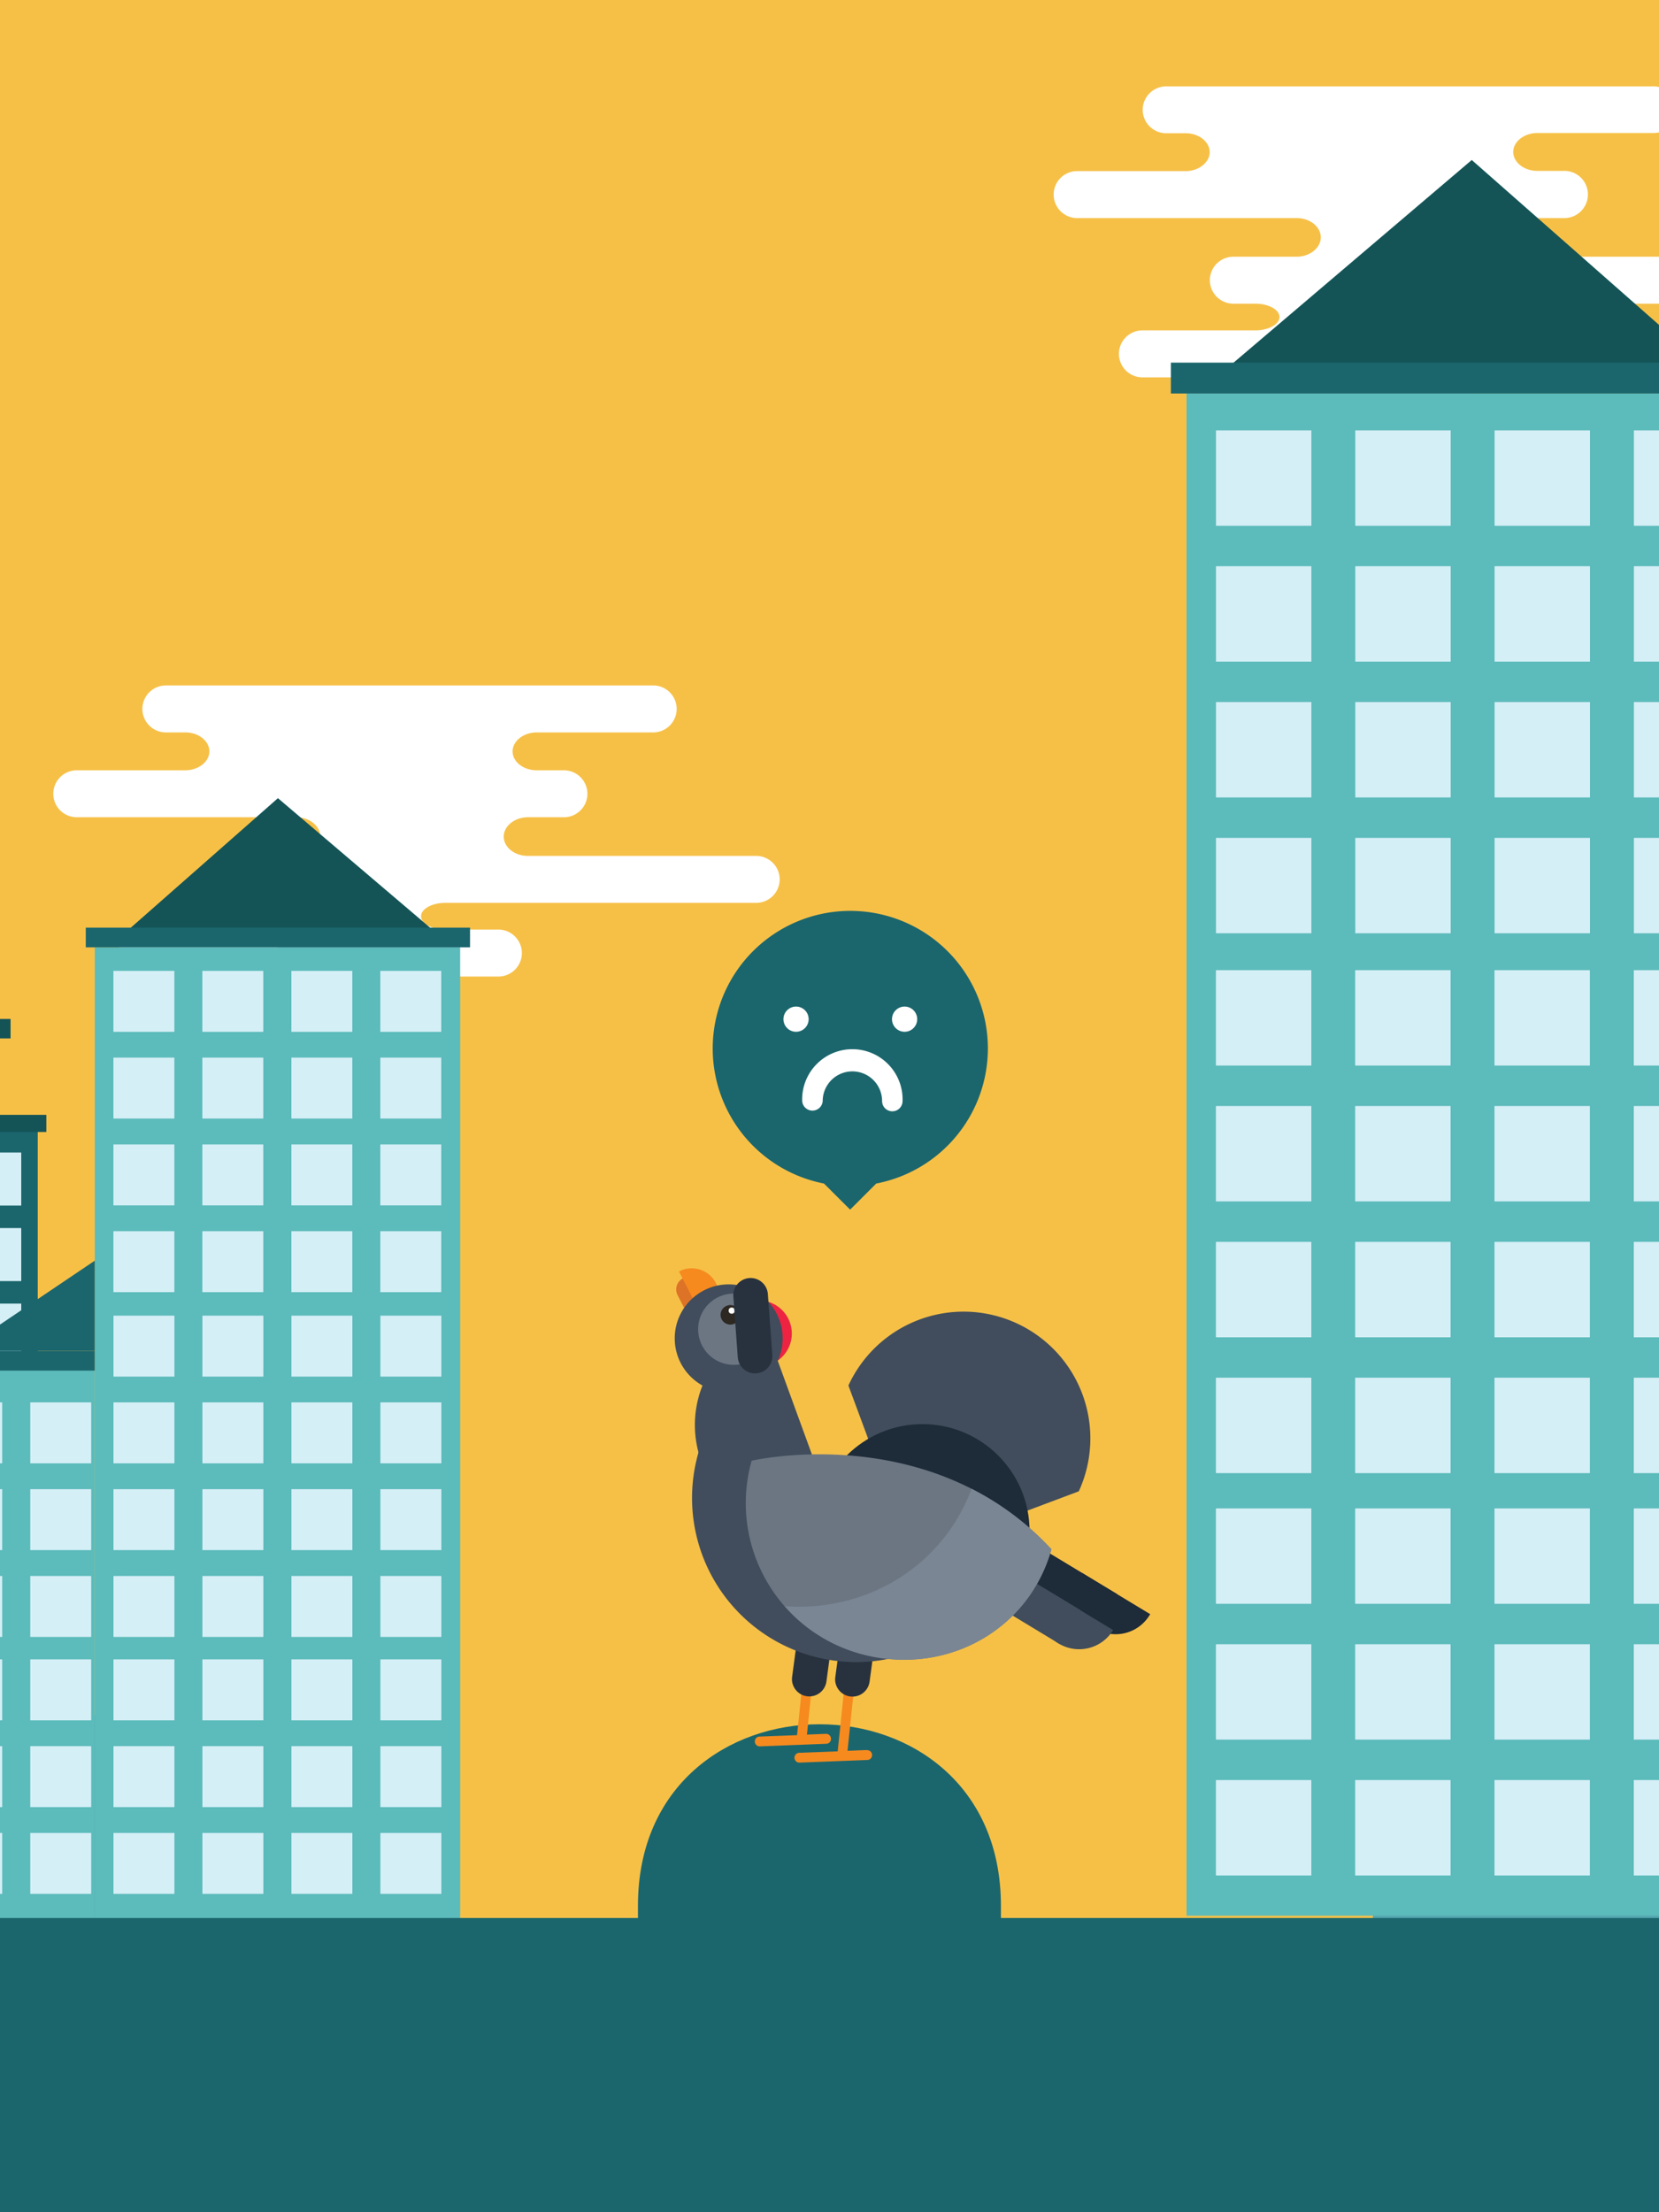 <svg id="Layer_1" data-name="Layer 1" xmlns="http://www.w3.org/2000/svg" xmlns:xlink="http://www.w3.org/1999/xlink" viewBox="0 0 300 400"><defs><style>.cls-1{fill:none;}.cls-2{clip-path:url(#clip-path);}.cls-3{fill:#f6c047;}.cls-4{fill:#fff;}.cls-5{fill:#54a6af;}.cls-6{fill:#1b666d;}.cls-7{fill:#145457;}.cls-8{fill:#d5eff6;}.cls-9{fill:#5cbbbb;}.cls-10{fill:#f68a1f;}.cls-11{fill:#414d5c;}.cls-12{fill:#1e2b38;}.cls-13{fill:#28323f;}.cls-14{fill:#6c7683;}.cls-15{fill:#7a8694;}.cls-16{fill:#ee2341;}.cls-17{fill:#dd7326;}.cls-18{fill:#2d2822;}</style><clipPath id="clip-path"><rect class="cls-1" width="300" height="400"/></clipPath></defs><g class="cls-2"><rect class="cls-3" x="-205.56" width="711.11" height="400"/><path class="cls-4" d="M136.62,163.25a4.26,4.26,0,0,0,4.37-4.11v-.27a4.26,4.26,0,0,0-4.37-4.11H95.45c-2.4,0-4.36-1.57-4.36-3.49s2-3.5,4.36-3.5h6.4a4.26,4.26,0,0,0,4.37-4.11v-.27a4.26,4.26,0,0,0-4.37-4.11h-4.8c-2.4,0-4.36-1.54-4.36-3.42s2-3.43,4.36-3.43H118a4.25,4.25,0,0,0,4.36-4.11v-.27a4.25,4.25,0,0,0-4.36-4.11H30.11a4.25,4.25,0,0,0-4.36,4.11v.27a4.25,4.25,0,0,0,4.36,4.11H33.5c2.4,0,4.36,1.54,4.36,3.43s-2,3.42-4.36,3.42H14a4.25,4.25,0,0,0-4.36,4.11v.27A4.25,4.25,0,0,0,14,147.77H53.55c2.4,0,4.37,1.57,4.37,3.5s-2,3.49-4.37,3.49H42.23a4.26,4.26,0,0,0-4.37,4.11v.27a4.26,4.26,0,0,0,4.37,4.11h3.89c2.4,0,4.37,1.09,4.37,2.42s-2,2.41-4.37,2.41H25.82a4.25,4.25,0,0,0-4.36,4.11v.28a4.24,4.24,0,0,0,4.36,4.1H90a4.25,4.25,0,0,0,4.37-4.1v-.28A4.26,4.26,0,0,0,90,168.08h-9.5c-2.4,0-4.36-1.08-4.36-2.41s2-2.42,4.36-2.42Z"/><path class="cls-4" d="M317.54,54.91a4.26,4.26,0,0,0,4.37-4.11v-.27a4.26,4.26,0,0,0-4.37-4.11H276.37c-2.4,0-4.36-1.58-4.36-3.5s2-3.49,4.36-3.49h6.4a4.26,4.26,0,0,0,4.37-4.11V35a4.25,4.25,0,0,0-4.37-4.1H278c-2.4,0-4.36-1.55-4.36-3.43s2-3.42,4.36-3.42H298.9A4.25,4.25,0,0,0,303.26,20v-.27a4.25,4.25,0,0,0-4.36-4.11H211a4.25,4.25,0,0,0-4.36,4.11V20A4.25,4.25,0,0,0,211,24.09h3.39c2.4,0,4.36,1.54,4.36,3.42s-2,3.43-4.36,3.43H194.9a4.24,4.24,0,0,0-4.36,4.1v.28a4.25,4.25,0,0,0,4.36,4.11h39.57c2.4,0,4.37,1.57,4.37,3.49s-2,3.5-4.37,3.5H223.15a4.26,4.26,0,0,0-4.37,4.11v.27a4.26,4.26,0,0,0,4.37,4.11H227c2.4,0,4.37,1.08,4.37,2.41s-2,2.42-4.37,2.42h-20.3a4.25,4.25,0,0,0-4.36,4.11v.27a4.25,4.25,0,0,0,4.36,4.11h64.19a4.26,4.26,0,0,0,4.37-4.11v-.27a4.26,4.26,0,0,0-4.37-4.11h-9.5c-2.4,0-4.36-1.09-4.36-2.42s2-2.41,4.36-2.41Z"/><polygon class="cls-5" points="-99.21 309.85 -91.28 309.85 -91.28 317.85 -84.83 317.85 -84.83 292.82 -75.27 292.82 -75.27 310.37 -70.36 310.37 -70.36 302.88 -62.76 310.49 -62.76 274.09 -47.68 259.02 -47.68 311.14 -41.39 311.14 -41.39 324.3 -30.14 324.3 -30.14 293.85 -16.64 280.36 -16.64 309.59 -10.51 309.59 -10.51 302.11 -7 302.11 -7 291.66 7.29 291.66 7.29 301.85 12.19 301.85 12.19 310.11 22.77 310.11 22.77 327.14 31.46 327.14 31.46 302.11 41.33 292.24 41.33 317.59 56.06 317.59 56.06 327.14 63.91 327.14 63.91 348.06 -99.21 348.06 -99.21 309.85"/><polygon class="cls-5" points="505.56 287.79 493.04 287.79 493.04 300.41 482.87 300.41 482.87 260.93 467.79 260.93 467.79 288.61 460.06 288.61 460.06 276.8 448.06 288.8 448.06 231.4 424.28 207.61 424.28 289.83 414.35 289.83 414.35 310.58 396.61 310.58 396.61 262.56 375.32 241.27 375.32 287.39 365.65 287.39 365.65 275.58 360.11 275.58 360.11 259.1 337.57 259.1 337.57 275.18 329.84 275.18 329.84 288.2 313.15 288.2 313.15 315.06 299.45 315.06 299.45 275.58 283.89 260.02 283.89 300 260.65 300 260.65 315.06 248.26 315.06 248.26 348.06 505.56 348.06 505.56 287.79"/><rect class="cls-6" x="-50.72" y="203.13" width="57.51" height="143.87" transform="translate(-43.92 550.13) rotate(-180)"/><rect class="cls-6" x="-21.96" y="204.68" width="28.76" height="142.32" transform="translate(-15.16 551.68) rotate(-180)"/><rect class="cls-7" x="-52.13" y="201.58" width="60.51" height="3.1" transform="translate(-43.75 406.26) rotate(-180)"/><rect class="cls-8" x="-5.76" y="208.39" width="9.59" height="9.59" transform="translate(-1.92 426.37) rotate(-180)"/><rect class="cls-8" x="-5.76" y="222.05" width="9.59" height="9.59" transform="translate(-1.92 453.69) rotate(-180)"/><rect class="cls-8" x="-5.76" y="235.71" width="9.59" height="9.59" transform="translate(-1.92 481.01) rotate(-180)"/><rect class="cls-8" x="-5.76" y="249.37" width="9.59" height="9.59" transform="translate(-1.92 508.33) rotate(-180)"/><rect class="cls-8" x="-5.75" y="262.67" width="9.59" height="9.59" transform="translate(-1.9 534.93) rotate(-180)"/><rect class="cls-8" x="-5.75" y="276.33" width="9.59" height="9.59" transform="translate(-1.9 562.25) rotate(-180)"/><rect class="cls-8" x="-5.75" y="289.99" width="9.59" height="9.59" transform="translate(-1.9 589.57) rotate(-180)"/><rect class="cls-8" x="-5.75" y="303.65" width="9.59" height="9.59" transform="translate(-1.9 616.89) rotate(-180)"/><rect class="cls-8" x="-5.75" y="316.78" width="9.59" height="9.59" transform="translate(-1.9 643.16) rotate(-180)"/><rect class="cls-8" x="-5.75" y="330.44" width="9.59" height="9.59" transform="translate(-1.9 670.48) rotate(-180)"/><rect class="cls-7" x="-45.66" y="184.24" width="47.57" height="3.52"/><polygon class="cls-7" points="222.2 66.31 308.6 66.31 266.14 28.93 222.2 66.31"/><rect class="cls-9" x="214.58" y="71.15" width="103.42" height="275.21"/><rect class="cls-9" x="214.58" y="71.15" width="51.71" height="275.21"/><rect class="cls-6" x="211.73" y="65.57" width="108.81" height="5.58"/><rect class="cls-8" x="219.89" y="77.82" width="17.25" height="17.25"/><rect class="cls-8" x="245.08" y="77.82" width="17.25" height="17.25"/><rect class="cls-8" x="270.27" y="77.82" width="17.25" height="17.25"/><rect class="cls-8" x="295.46" y="77.82" width="17.25" height="17.25"/><rect class="cls-8" x="219.89" y="102.38" width="17.25" height="17.25"/><rect class="cls-8" x="245.08" y="102.38" width="17.25" height="17.25"/><rect class="cls-8" x="270.27" y="102.38" width="17.25" height="17.25"/><rect class="cls-8" x="295.46" y="102.38" width="17.25" height="17.25"/><rect class="cls-8" x="219.89" y="126.94" width="17.25" height="17.25"/><rect class="cls-8" x="245.08" y="126.94" width="17.25" height="17.25"/><rect class="cls-8" x="270.27" y="126.94" width="17.25" height="17.25"/><rect class="cls-8" x="295.46" y="126.94" width="17.25" height="17.25"/><rect class="cls-8" x="219.89" y="151.5" width="17.25" height="17.25"/><rect class="cls-8" x="245.08" y="151.5" width="17.25" height="17.25"/><rect class="cls-8" x="270.27" y="151.5" width="17.25" height="17.25"/><rect class="cls-8" x="295.46" y="151.5" width="17.25" height="17.25"/><rect class="cls-8" x="219.88" y="175.42" width="17.25" height="17.25"/><rect class="cls-8" x="245.06" y="175.42" width="17.25" height="17.25"/><rect class="cls-8" x="270.25" y="175.42" width="17.25" height="17.25"/><rect class="cls-8" x="295.44" y="175.42" width="17.25" height="17.25"/><rect class="cls-8" x="219.88" y="199.98" width="17.25" height="17.25"/><rect class="cls-8" x="245.06" y="199.98" width="17.25" height="17.25"/><rect class="cls-8" x="270.25" y="199.98" width="17.25" height="17.25"/><rect class="cls-8" x="295.44" y="199.98" width="17.25" height="17.25"/><rect class="cls-8" x="219.88" y="224.55" width="17.25" height="17.25"/><rect class="cls-8" x="245.06" y="224.55" width="17.25" height="17.25"/><rect class="cls-8" x="270.25" y="224.55" width="17.25" height="17.25"/><rect class="cls-8" x="295.44" y="224.55" width="17.25" height="17.25"/><rect class="cls-8" x="219.88" y="249.11" width="17.25" height="17.25"/><rect class="cls-8" x="245.06" y="249.11" width="17.25" height="17.25"/><rect class="cls-8" x="270.25" y="249.11" width="17.25" height="17.25"/><rect class="cls-8" x="295.44" y="249.11" width="17.25" height="17.25"/><rect class="cls-8" x="219.88" y="272.74" width="17.25" height="17.25"/><rect class="cls-8" x="245.06" y="272.74" width="17.25" height="17.25"/><rect class="cls-8" x="270.25" y="272.74" width="17.25" height="17.25"/><rect class="cls-8" x="295.44" y="272.74" width="17.25" height="17.25"/><rect class="cls-8" x="219.88" y="297.3" width="17.25" height="17.25"/><rect class="cls-8" x="245.06" y="297.3" width="17.25" height="17.25"/><rect class="cls-8" x="270.25" y="297.3" width="17.25" height="17.25"/><rect class="cls-8" x="295.44" y="297.3" width="17.25" height="17.25"/><rect class="cls-8" x="219.88" y="321.86" width="17.25" height="17.25"/><rect class="cls-8" x="245.06" y="321.86" width="17.25" height="17.25"/><rect class="cls-8" x="270.25" y="321.86" width="17.25" height="17.25"/><rect class="cls-8" x="295.44" y="321.86" width="17.25" height="17.25"/><polygon class="cls-7" points="78.32 168.2 23.13 168.2 50.26 144.32 78.32 168.2"/><rect class="cls-9" x="17.13" y="171.29" width="66.05" height="175.78" transform="translate(100.32 518.36) rotate(-180)"/><rect class="cls-9" x="50.16" y="171.29" width="33.03" height="175.78" transform="translate(133.35 518.36) rotate(-180)"/><rect class="cls-9" x="-15.89" y="247.79" width="33.03" height="99.29" transform="translate(1.24 594.86) rotate(-180)"/><rect class="cls-6" x="15.51" y="167.73" width="69.49" height="3.56" transform="translate(100.51 339.02) rotate(-180)"/><rect class="cls-6" x="-17.61" y="244.26" width="34.75" height="3.56" transform="translate(-0.48 492.09) rotate(-180)"/><polygon class="cls-6" points="17.13 227.95 17.13 244.26 -7.06 244.26 17.13 227.95"/><rect class="cls-8" x="68.77" y="175.55" width="11.02" height="11.02" transform="translate(148.56 362.12) rotate(-180)"/><rect class="cls-8" x="52.68" y="175.55" width="11.02" height="11.02" transform="translate(116.39 362.12) rotate(-180)"/><rect class="cls-8" x="36.6" y="175.55" width="11.02" height="11.02" transform="translate(84.21 362.12) rotate(-180)"/><rect class="cls-8" x="20.51" y="175.55" width="11.02" height="11.02" transform="translate(52.04 362.12) rotate(-180)"/><rect class="cls-8" x="68.77" y="191.24" width="11.02" height="11.02" transform="translate(148.56 393.49) rotate(-180)"/><rect class="cls-8" x="52.68" y="191.24" width="11.02" height="11.02" transform="translate(116.39 393.49) rotate(-180)"/><rect class="cls-8" x="36.6" y="191.24" width="11.02" height="11.02" transform="translate(84.21 393.49) rotate(-180)"/><rect class="cls-8" x="20.51" y="191.24" width="11.02" height="11.02" transform="translate(52.04 393.49) rotate(-180)"/><rect class="cls-8" x="68.77" y="206.92" width="11.02" height="11.02" transform="translate(148.56 424.87) rotate(-180)"/><rect class="cls-8" x="52.68" y="206.92" width="11.02" height="11.02" transform="translate(116.39 424.87) rotate(-180)"/><rect class="cls-8" x="36.6" y="206.92" width="11.02" height="11.02" transform="translate(84.21 424.87) rotate(-180)"/><rect class="cls-8" x="20.51" y="206.92" width="11.02" height="11.02" transform="translate(52.04 424.87) rotate(-180)"/><rect class="cls-8" x="68.77" y="222.61" width="11.02" height="11.02" transform="translate(148.56 456.25) rotate(-180)"/><rect class="cls-8" x="52.68" y="222.61" width="11.02" height="11.02" transform="translate(116.39 456.25) rotate(-180)"/><rect class="cls-8" x="36.6" y="222.61" width="11.02" height="11.02" transform="translate(84.21 456.25) rotate(-180)"/><rect class="cls-8" x="20.51" y="222.61" width="11.02" height="11.02" transform="translate(52.04 456.25) rotate(-180)"/><rect class="cls-8" x="68.78" y="237.89" width="11.02" height="11.02" transform="translate(148.59 486.8) rotate(-180)"/><rect class="cls-8" x="52.69" y="237.89" width="11.02" height="11.02" transform="translate(116.41 486.8) rotate(-180)"/><rect class="cls-8" x="36.61" y="237.89" width="11.02" height="11.02" transform="translate(84.23 486.8) rotate(-180)"/><rect class="cls-8" x="20.52" y="237.89" width="11.02" height="11.02" transform="translate(52.06 486.8) rotate(-180)"/><rect class="cls-8" x="68.78" y="253.58" width="11.02" height="11.02" transform="translate(148.59 518.17) rotate(-180)"/><rect class="cls-8" x="52.69" y="253.58" width="11.02" height="11.02" transform="translate(116.41 518.17) rotate(-180)"/><rect class="cls-8" x="36.61" y="253.58" width="11.02" height="11.02" transform="translate(84.23 518.17) rotate(-180)"/><rect class="cls-8" x="20.52" y="253.58" width="11.02" height="11.02" transform="translate(52.06 518.17) rotate(-180)"/><rect class="cls-8" x="68.78" y="269.27" width="11.02" height="11.02" transform="translate(148.59 549.55) rotate(-180)"/><rect class="cls-8" x="52.69" y="269.27" width="11.02" height="11.02" transform="translate(116.41 549.55) rotate(-180)"/><rect class="cls-8" x="36.61" y="269.27" width="11.02" height="11.02" transform="translate(84.23 549.55) rotate(-180)"/><rect class="cls-8" x="20.52" y="269.27" width="11.02" height="11.02" transform="translate(52.06 549.55) rotate(-180)"/><rect class="cls-8" x="68.78" y="284.95" width="11.02" height="11.02" transform="translate(148.59 580.93) rotate(-180)"/><rect class="cls-8" x="52.69" y="284.95" width="11.02" height="11.02" transform="translate(116.41 580.93) rotate(-180)"/><rect class="cls-8" x="36.61" y="284.95" width="11.02" height="11.02" transform="translate(84.23 580.93) rotate(-180)"/><rect class="cls-8" x="20.52" y="284.95" width="11.02" height="11.02" transform="translate(52.06 580.93) rotate(-180)"/><rect class="cls-8" x="68.78" y="300.04" width="11.02" height="11.02" transform="translate(148.59 611.1) rotate(-180)"/><rect class="cls-8" x="52.69" y="300.04" width="11.02" height="11.02" transform="translate(116.41 611.1) rotate(-180)"/><rect class="cls-8" x="36.61" y="300.04" width="11.02" height="11.02" transform="translate(84.23 611.1) rotate(-180)"/><rect class="cls-8" x="20.52" y="300.04" width="11.02" height="11.02" transform="translate(52.06 611.1) rotate(-180)"/><rect class="cls-8" x="68.78" y="315.73" width="11.02" height="11.02" transform="translate(148.59 642.48) rotate(-180)"/><rect class="cls-8" x="52.69" y="315.73" width="11.02" height="11.02" transform="translate(116.41 642.48) rotate(-180)"/><rect class="cls-8" x="36.61" y="315.73" width="11.02" height="11.02" transform="translate(84.23 642.48) rotate(-180)"/><rect class="cls-8" x="20.52" y="315.73" width="11.02" height="11.02" transform="translate(52.06 642.48) rotate(-180)"/><rect class="cls-8" x="68.78" y="331.42" width="11.02" height="11.02" transform="translate(148.59 673.86) rotate(-180)"/><rect class="cls-8" x="52.69" y="331.42" width="11.02" height="11.02" transform="translate(116.41 673.86) rotate(-180)"/><rect class="cls-8" x="36.61" y="331.42" width="11.02" height="11.02" transform="translate(84.23 673.86) rotate(-180)"/><rect class="cls-8" x="20.52" y="331.42" width="11.02" height="11.02" transform="translate(52.06 673.86) rotate(-180)"/><rect class="cls-8" x="5.47" y="253.58" width="11.02" height="11.02" transform="translate(21.96 518.17) rotate(-180)"/><rect class="cls-8" x="-10.62" y="253.58" width="11.02" height="11.02" transform="translate(-10.22 518.17) rotate(-180)"/><rect class="cls-8" x="5.47" y="269.27" width="11.02" height="11.02" transform="translate(21.96 549.55) rotate(-180)"/><rect class="cls-8" x="-10.62" y="269.27" width="11.02" height="11.02" transform="translate(-10.22 549.55) rotate(-180)"/><rect class="cls-8" x="5.47" y="284.95" width="11.02" height="11.02" transform="translate(21.96 580.93) rotate(-180)"/><rect class="cls-8" x="-10.62" y="284.95" width="11.02" height="11.02" transform="translate(-10.22 580.93) rotate(-180)"/><rect class="cls-8" x="5.47" y="300.04" width="11.02" height="11.02" transform="translate(21.96 611.1) rotate(-180)"/><rect class="cls-8" x="-10.62" y="300.04" width="11.02" height="11.02" transform="translate(-10.22 611.1) rotate(-180)"/><rect class="cls-8" x="5.47" y="315.73" width="11.02" height="11.02" transform="translate(21.96 642.48) rotate(-180)"/><rect class="cls-8" x="-10.62" y="315.73" width="11.02" height="11.02" transform="translate(-10.22 642.48) rotate(-180)"/><rect class="cls-8" x="5.47" y="331.42" width="11.02" height="11.02" transform="translate(21.96 673.86) rotate(-180)"/><rect class="cls-8" x="-10.62" y="331.42" width="11.02" height="11.02" transform="translate(-10.22 673.86) rotate(-180)"/><path class="cls-6" d="M181,387.88V344.59c0-43.76-65.64-43.76-65.64,0v43.29Z"/><rect class="cls-6" x="-205.56" y="346.8" width="711.11" height="53.2"/><path class="cls-6" d="M178.64,189.58A24.88,24.88,0,1,0,149,214l4.73,4.72,4.72-4.72A24.88,24.88,0,0,0,178.64,189.58Z"/><circle class="cls-4" cx="143.95" cy="184.28" r="2.28"/><circle class="cls-4" cx="163.58" cy="184.28" r="2.28"/><path class="cls-4" d="M161.36,200.94a1.85,1.85,0,0,1-1.85-1.85,5.37,5.37,0,1,0-10.74,0,1.86,1.86,0,0,1-3.71,0,9.08,9.08,0,1,1,18.15,0A1.85,1.85,0,0,1,161.36,200.94Z"/><path class="cls-10" d="M149.35,313.5l-3.43.14,1.42-13.71a.88.88,0,1,0-1.75-.19l-1.46,14-6.86.26a.89.89,0,0,0,.06,1.77l12.09-.47a.88.88,0,0,0,.85-.92A.9.9,0,0,0,149.35,313.5Z"/><path class="cls-10" d="M156.69,316.43l-3.43.14,1.43-13.71a.89.89,0,0,0-1.76-.19l-1.45,14-6.87.26a.89.89,0,1,0,.07,1.77l12.08-.47a.89.89,0,1,0-.07-1.77Z"/><path class="cls-11" d="M195.08,269.65a22.92,22.92,0,0,0-41.66-19.13l7.94,21.42,12.42,5.71Z"/><path class="cls-12" d="M195.69,284.42a7.19,7.19,0,1,0,12.3,7.44"/><rect class="cls-12" x="166.01" y="278.2" width="36.77" height="7.19" transform="translate(172.49 -54.76) rotate(31.17)"/><path class="cls-11" d="M189,287.3a7.18,7.18,0,0,0,12.29,7.44"/><rect class="cls-11" x="159.34" y="281.07" width="36.77" height="7.19" transform="translate(173.01 -50.89) rotate(31.17)"/><path class="cls-13" d="M143.32,304.44a3.2,3.2,0,0,1-.08-1.24l1.45-10.81a3.13,3.13,0,1,1,6.21.83L149.45,304a3.13,3.13,0,0,1-6.13.41Z"/><path class="cls-13" d="M151.13,304.47a3,3,0,0,1-.08-1.24l1.45-10.82a3.13,3.13,0,0,1,6.21.84l-1.46,10.81a3.13,3.13,0,0,1-6.12.41Z"/><circle class="cls-12" cx="166.81" cy="276.87" r="19.37"/><path class="cls-11" d="M139.72,243.52h-7.86a19.21,19.21,0,0,0,19.6,32.18Z"/><path class="cls-11" d="M179.71,287a29.67,29.67,0,0,1-49.79-32.29"/><path class="cls-14" d="M190.13,280.12c-21.85-23.57-54.21-16-54.21-16A28.26,28.26,0,0,0,155.5,299c15,4.21,30.42-3.84,34.63-18.87Z"/><path class="cls-15" d="M175.7,269.2c-5.28,14.09-19.08,22.32-33.81,21.22A28.22,28.22,0,0,0,155.5,299c15,4.21,30.42-3.84,34.63-18.87A51.14,51.14,0,0,0,175.7,269.2Z"/><circle class="cls-16" cx="137.2" cy="241.12" r="5.99"/><path class="cls-17" d="M125.53,235.13l-1-2-1-2a2.25,2.25,0,0,0-1,3.05l2.33,4.54,2-1Z"/><path class="cls-10" d="M122.78,229.9a4.92,4.92,0,1,1,4.5,8.75"/><circle class="cls-11" cx="131.77" cy="241.99" r="9.76"/><circle class="cls-14" cx="132.69" cy="240.34" r="6.45"/><circle class="cls-18" cx="132.07" cy="237.74" r="1.77"/><circle class="cls-4" cx="132.32" cy="236.98" r="0.56"/><path class="cls-13" d="M133.75,246.62a3.26,3.26,0,0,1-.34-1.2l-.79-10.88a3.13,3.13,0,1,1,6.24-.46l.8,10.88a3.13,3.13,0,0,1-5.91,1.66Z"/></g></svg>